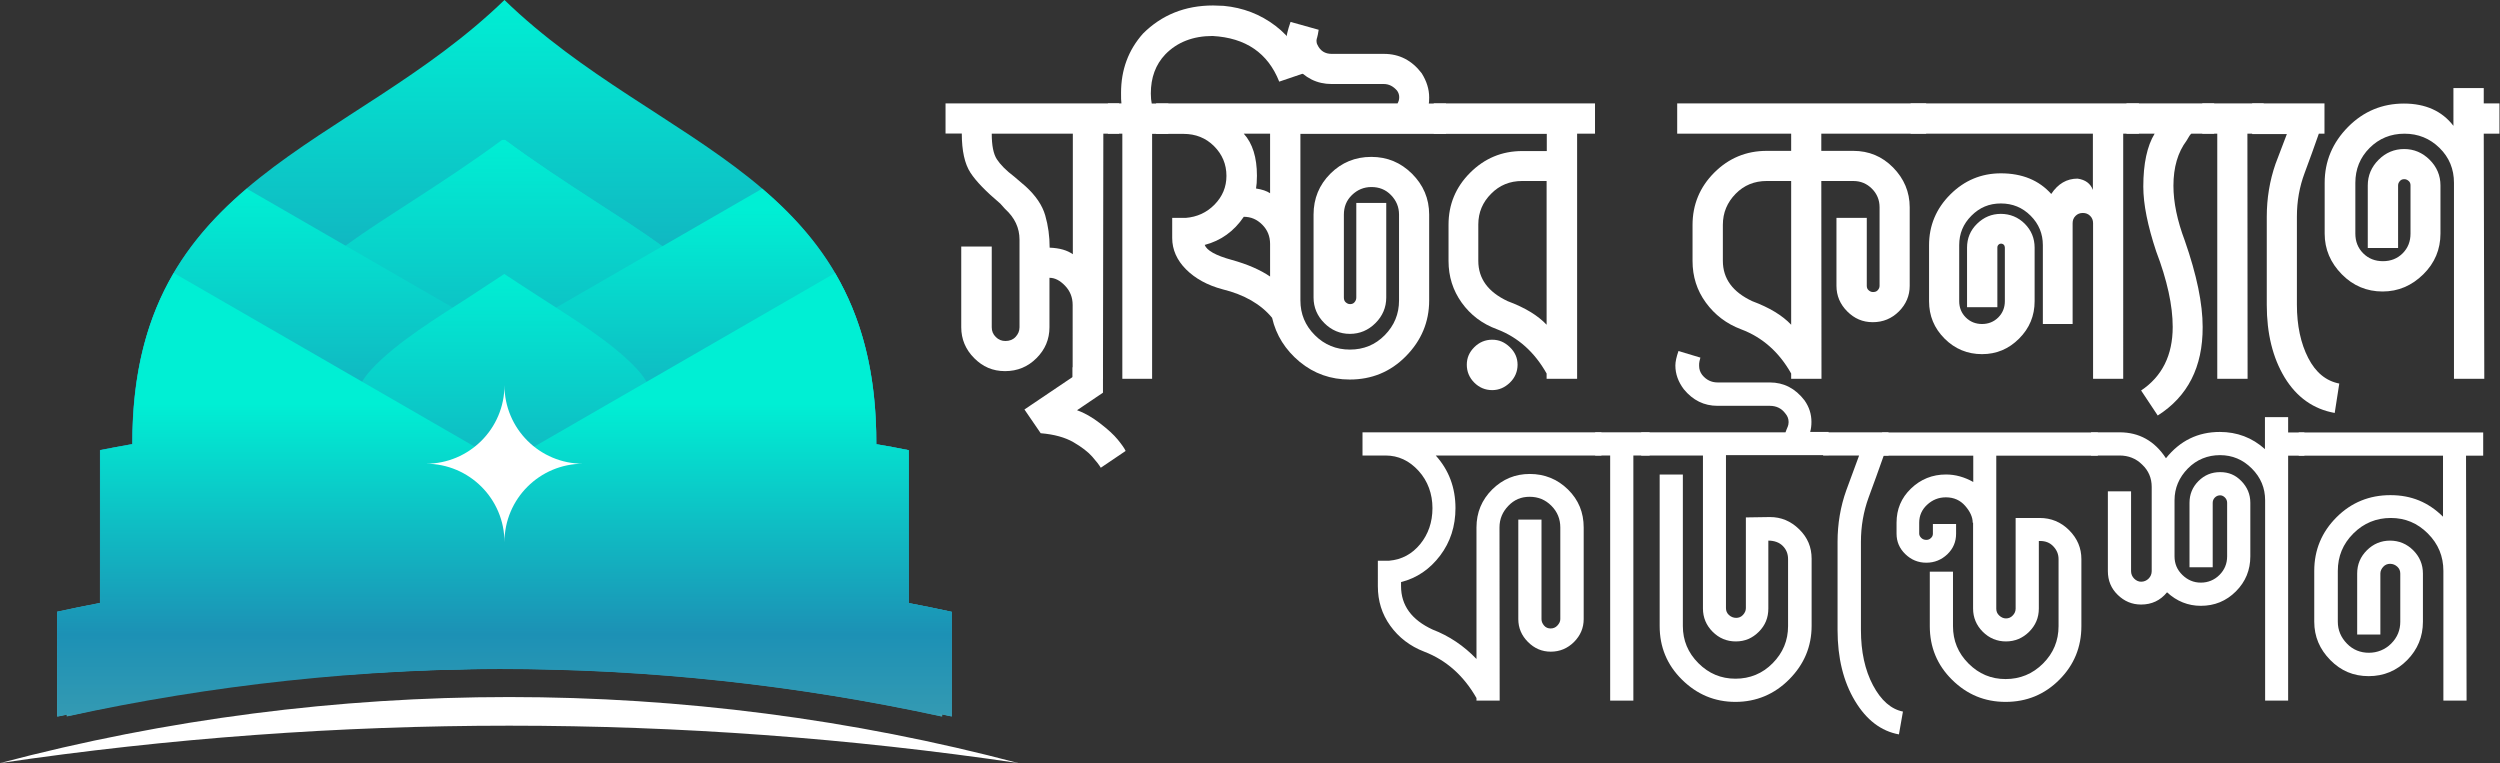 <svg xmlns="http://www.w3.org/2000/svg" xmlns:xlink="http://www.w3.org/1999/xlink" id="Layer_2_00000172398583587898298970000018365102344298693303_" x="0px" y="0px" viewBox="0 0 1368.8 417.8" style="enable-background:new 0 0 1368.8 417.8;" xml:space="preserve"><rect x="0" y="0" width="1368.8" height="417.8" fill="#333333" stroke="none"/><style type="text/css">	.st0{clip-path:url(#SVGID_00000113327081295281626420000013593401702220407230_);}	.st1{fill:url(#SVGID_00000066501899576682771710000016722505864277457337_);}	.st2{clip-path:url(#SVGID_00000148641023278766767400000004178575576229722538_);}	.st3{fill:url(#SVGID_00000016056136372787104850000006067066455867729593_);}	.st4{clip-path:url(#SVGID_00000030478492784805387710000000809293874623796358_);}	.st5{fill:url(#SVGID_00000135678270955134095430000001387782572695994544_);}	.st6{fill-rule:evenodd;clip-rule:evenodd;fill:#FFFFFF;}	.st7{clip-path:url(#SVGID_00000155132587995026695550000002735542936623210632_);}	.st8{fill:url(#SVGID_00000129208045400723448630000013040030084252360601_);}	.st9{clip-path:url(#SVGID_00000172434355938953371550000006413618776501505672_);}	.st10{fill:url(#SVGID_00000023272675522397726080000015717121512576282042_);}	.st11{clip-path:url(#SVGID_00000029764921678142154660000002885430173691214239_);}	.st12{fill:url(#SVGID_00000048477265766814803830000007370708389925936023_);}	.st13{clip-path:url(#SVGID_00000031895383151750464320000013114010040145502100_);}	.st14{fill:url(#SVGID_00000136406818472772493520000008264349946452133256_);}	.st15{clip-path:url(#SVGID_00000128478096371803556240000005156324322642480559_);}	.st16{fill:url(#SVGID_00000168111420485525066010000011857152792742864545_);}	.st17{fill:#FFFFFF;}</style><g>	<g>		<defs>			<path id="SVGID_1_" d="M521.1,335c-7.8-1.7-15.6-3.3-23.5-4.8v-83.7c-5.9-1.2-11.8-2.3-17.8-3.3C480.4,96,361.1,82.3,276.2,0     C191.2,82.3,72,96,72.4,243.1c-5.9,1.1-11.8,2.2-17.7,3.3v83.7c-7.8,1.5-15.6,3.1-23.5,4.8v57.3c80.7-17.6,162.8-26.2,244.9-26.1     c82.1-0.2,164.2,8.5,244.9,26.1L521.1,335L521.1,335z"></path>		</defs>		<clipPath id="SVGID_00000163777836370587052130000005540133450701235348_">			<use xlink:href="#SVGID_1_" style="overflow:visible;"></use>		</clipPath>		<g style="clip-path:url(#SVGID_00000163777836370587052130000005540133450701235348_);">							<linearGradient id="SVGID_00000182495526553387784330000017385131277894638495_" gradientUnits="userSpaceOnUse" x1="276.195" y1="-23.06" x2="276.195" y2="420" gradientTransform="matrix(1 0 0 -1 0 420)">				<stop offset="0" style="stop-color:#5BA8AF"></stop>				<stop offset="0.48" style="stop-color:#1C91B5"></stop>				<stop offset="1" style="stop-color:#00EFD4"></stop>			</linearGradient>			<rect x="31.3" style="fill:url(#SVGID_00000182495526553387784330000017385131277894638495_);" width="489.9" height="392.3"></rect>		</g>	</g>	<g>		<defs>			<path id="SVGID_00000107580642365752977470000000348020016697277361_" d="M131.4,375.1c96.1-12.5,193.5-12.1,289.7,0     c0-37.1,0-111.6,0-132.3c0.1-31.7-6.2-58-28-81.7c-17.8-19.3-43.1-35.2-65.1-49.4c-17.8-11.5-35.2-22.9-51.9-35.3     c-16.7,12.4-34.1,23.8-51.9,35.3c-21.9,14.2-47.2,30.1-65,49.3c-22,23.9-28.2,50.4-27.9,82.4C131.4,264.2,131.4,338,131.4,375.1"></path>		</defs>		<clipPath id="SVGID_00000036226973918453968930000012586205471487254696_">			<use xlink:href="#SVGID_00000107580642365752977470000000348020016697277361_" style="overflow:visible;"></use>		</clipPath>		<g style="clip-path:url(#SVGID_00000036226973918453968930000012586205471487254696_);">							<linearGradient id="SVGID_00000065764971459379534270000013185043167857859724_" gradientUnits="userSpaceOnUse" x1="276.125" y1="22.55" x2="276.125" y2="343.68" gradientTransform="matrix(1 0 0 -1 0 420)">				<stop offset="0" style="stop-color:#5BA8AF"></stop>				<stop offset="0.48" style="stop-color:#1C91B5"></stop>				<stop offset="1" style="stop-color:#00EFD4"></stop>			</linearGradient>							<rect x="131" y="76.6" style="fill:url(#SVGID_00000065764971459379534270000013185043167857859724_);" width="290.2" height="298.6"></rect>		</g>	</g>	<g>		<defs>			<path id="SVGID_00000170259067303571228810000007888567993120969918_" d="M276.2,366.2h5.8l2.4,0h2.2l2.4,0l1.5,0l3,0l1.1,0     l3.1,0h1l0.4,0l3.9,0.1h0.3l0.9,0l3.3,0.1l1,0l3.7,0.1h0.2l4,0.1l0.7,0c4.4,0.1,8.8,0.3,13.1,0.5l0.7,0l3.6,0.2l0.8,0l4,0.2v0     l4.2,0.2l0.5,0c25.6,1.5,51.2,3.8,76.7,7c0-37.1,0-111.6,0-132.3c0.1-31.7-6.2-58-28-81.7c-17.8-19.3-43.1-35.2-65.1-49.4     c-17.8-11.5-35.2-22.9-51.9-35.3c-16.7,12.4-34.1,23.8-51.9,35.3c-21.9,14.2-47.2,30.1-65,49.3c-22,23.9-28.2,50.4-27.9,82.4     c0.1,20.5,0.1,94.2,0.1,131.5C179.5,369.1,227.9,366.1,276.2,366.2"></path>		</defs>		<clipPath id="SVGID_00000041296254145718424690000002415065089563657387_">			<use xlink:href="#SVGID_00000170259067303571228810000007888567993120969918_" style="overflow:visible;"></use>		</clipPath>		<g style="clip-path:url(#SVGID_00000041296254145718424690000002415065089563657387_);">							<linearGradient id="SVGID_00000047060002788089968010000007209762228793374648_" gradientUnits="userSpaceOnUse" x1="276.125" y1="-44.01" x2="276.125" y2="343.67" gradientTransform="matrix(1 0 0 -1 0 420)">				<stop offset="0" style="stop-color:#5BA8AF"></stop>				<stop offset="0.48" style="stop-color:#1C91B5"></stop>				<stop offset="1" style="stop-color:#00EFD4"></stop>			</linearGradient>							<rect x="131" y="76.6" style="fill:url(#SVGID_00000047060002788089968010000007209762228793374648_);" width="290.2" height="298.6"></rect>		</g>	</g>	<path class="st6" d="M0,417.8c184.9-27.3,372.7-27.3,557.6,0C375.3,369.6,182.3,369.6,0,417.8"></path>	<g>		<defs>			<path id="SVGID_00000165930409078499890690000009276597725353169574_" d="M521.1,335c-7.8-1.7-15.6-3.3-23.5-4.8v-83.7     c-5.9-1.2-11.8-2.3-17.8-3.3c0.3-69-26-108.7-62.5-139.9L60,309.5v20.6c-7.9,1.5-15.6,3.1-23.5,4.8v57.3     c159.5-36.5,324.9-35.2,484.6,0V335L521.1,335z"></path>		</defs>		<clipPath id="SVGID_00000149367985850880186940000005684940797911146625_">			<use xlink:href="#SVGID_00000165930409078499890690000009276597725353169574_" style="overflow:visible;"></use>		</clipPath>		<g style="clip-path:url(#SVGID_00000149367985850880186940000005684940797911146625_);">			<g>									<linearGradient id="SVGID_00000117671229533312423460000012789870363138242983_" gradientUnits="userSpaceOnUse" x1="278.81" y1="-33.3" x2="278.81" y2="305.5" gradientTransform="matrix(1 0 0 -1 0 420)">					<stop offset="0" style="stop-color:#5BA8AF"></stop>					<stop offset="0.48" style="stop-color:#1C91B5"></stop>					<stop offset="1" style="stop-color:#00EFD4"></stop>				</linearGradient>									<rect x="36.5" y="103.2" style="fill:url(#SVGID_00000117671229533312423460000012789870363138242983_);" width="484.6" height="289.1"></rect>			</g>		</g>	</g>	<g>		<defs>			<path id="SVGID_00000090289011815908642800000017733914641661184404_" d="M31.3,335c7.8-1.7,15.6-3.3,23.5-4.8v-83.7     c5.9-1.2,11.8-2.3,17.7-3.3c-0.2-69,25.9-108.7,62.6-139.9l357.4,206.3v20.6c7.9,1.5,15.6,3.1,23.4,4.8v57.3     c-159.7-34.8-325-34.8-484.6,0L31.3,335L31.3,335z"></path>		</defs>		<clipPath id="SVGID_00000140698117333985028720000001165092227807724191_">			<use xlink:href="#SVGID_00000090289011815908642800000017733914641661184404_" style="overflow:visible;"></use>		</clipPath>		<g style="clip-path:url(#SVGID_00000140698117333985028720000001165092227807724191_);">			<g>									<linearGradient id="SVGID_00000139256948964121860070000016569859890618748820_" gradientUnits="userSpaceOnUse" x1="273.58" y1="-33.3" x2="273.58" y2="315.74" gradientTransform="matrix(1 0 0 -1 0 420)">					<stop offset="0" style="stop-color:#5BA8AF"></stop>					<stop offset="0.48" style="stop-color:#1C91B5"></stop>					<stop offset="1" style="stop-color:#00EFD4"></stop>				</linearGradient>									<rect x="31.3" y="103.2" style="fill:url(#SVGID_00000139256948964121860070000016569859890618748820_);" width="484.6" height="289.1"></rect>			</g>		</g>	</g>	<g>		<defs>			<path id="SVGID_00000129927128415424019030000018393939934585561733_" d="M360.8,369.2c0-32.9,0-107.2,0-126.5     c0-15.7-1.1-28.8-12-40.6c-13.7-14.8-36.6-28.6-53.5-39.6c-6.4-4.1-12.8-8.3-19.2-12.5c-6.4,4.2-12.8,8.4-19.2,12.6     c-16.9,10.9-39.8,24.8-53.5,39.6c-11.1,12-12.1,25.4-12.1,41.2c0.1,19.2,0.2,93.1,0.2,126C248,364.9,304.5,365.1,360.8,369.2"></path>		</defs>		<clipPath id="SVGID_00000059996830382676397330000016001906816674087080_">			<use xlink:href="#SVGID_00000129927128415424019030000018393939934585561733_" style="overflow:visible;"></use>		</clipPath>		<g style="clip-path:url(#SVGID_00000059996830382676397330000016001906816674087080_);">							<linearGradient id="SVGID_00000176753477447562526400000002459358082144675502_" gradientUnits="userSpaceOnUse" x1="276.15" y1="-75.19" x2="276.15" y2="270.14" gradientTransform="matrix(1 0 0 -1 0 420)">				<stop offset="0" style="stop-color:#5BA8AF"></stop>				<stop offset="0.48" style="stop-color:#1C91B5"></stop>				<stop offset="1" style="stop-color:#00EFD4"></stop>			</linearGradient>							<rect x="191.4" y="149.9" style="fill:url(#SVGID_00000176753477447562526400000002459358082144675502_);" width="169.5" height="219.3"></rect>		</g>	</g>	<g>		<defs>			<path id="SVGID_00000158004962548383039740000017408095611622910858_" d="M31.3,335c7.8-1.7,15.6-3.3,23.5-4.8v-83.7     c5.9-1.2,11.8-2.3,17.7-3.3c-0.1-39.6,8.4-69.5,22.7-93.7l420.8,242.9c-159.7-34.8-325-34.8-484.6,0L31.3,335L31.3,335z"></path>		</defs>		<clipPath id="SVGID_00000047781837812429132190000006473239646936261508_">			<use xlink:href="#SVGID_00000158004962548383039740000017408095611622910858_" style="overflow:visible;"></use>		</clipPath>		<g style="clip-path:url(#SVGID_00000047781837812429132190000006473239646936261508_);">			<g>									<linearGradient id="SVGID_00000160172176703948213650000000436345824688814747_" gradientUnits="userSpaceOnUse" x1="273.58" y1="-44.01" x2="273.58" y2="198.91" gradientTransform="matrix(1 0 0 -1 0 420)">					<stop offset="0" style="stop-color:#5BA8AF"></stop>					<stop offset="0.48" style="stop-color:#1C91B5"></stop>					<stop offset="1" style="stop-color:#00EFD4"></stop>				</linearGradient>									<rect x="31.3" y="149.4" style="fill:url(#SVGID_00000160172176703948213650000000436345824688814747_);" width="484.6" height="242.9"></rect>			</g>		</g>	</g>	<g>		<defs>			<path id="SVGID_00000165224577922829912750000017495829349910098333_" d="M521.1,335c-7.8-1.7-15.6-3.3-23.5-4.8v-83.7     c-5.9-1.2-11.8-2.3-17.8-3.3c0.1-39.6-8.4-69.5-22.6-93.7L36.5,392.3c159.7-34.8,324.9-34.8,484.6,0V335L521.1,335z"></path>		</defs>		<clipPath id="SVGID_00000127736797461506139240000012768622816921276328_">			<use xlink:href="#SVGID_00000165224577922829912750000017495829349910098333_" style="overflow:visible;"></use>		</clipPath>		<g style="clip-path:url(#SVGID_00000127736797461506139240000012768622816921276328_);">			<g>									<linearGradient id="SVGID_00000112604166971581028160000001136747561131634330_" gradientUnits="userSpaceOnUse" x1="278.81" y1="-44.01" x2="278.81" y2="198.91" gradientTransform="matrix(1 0 0 -1 0 420)">					<stop offset="0" style="stop-color:#5BA8AF"></stop>					<stop offset="0.48" style="stop-color:#1C91B5"></stop>					<stop offset="1" style="stop-color:#00EFD4"></stop>				</linearGradient>									<rect x="36.5" y="149.4" style="fill:url(#SVGID_00000112604166971581028160000001136747561131634330_);" width="484.6" height="242.9"></rect>			</g>		</g>	</g>	<g>		<path class="st6" d="M276.2,296.9c0-23.8,19.3-43,43-43c-23.7,0-43-19.2-43-43c0,23.8-19.3,43-43,43    C256.9,253.9,276.2,273.1,276.2,296.9"></path>	</g></g><g>	<g>		<path class="st17" d="M603.9,207.4h-16.6V167c0-4.2-1.4-7.7-4.2-10.6s-5.6-4.3-8.5-4.3v27.1c0,6.6-2.4,12.2-7.1,16.9    c-4.7,4.7-10.4,7.1-17.2,7.1s-12.2-2.4-16.9-7.1s-7.1-10.4-7.1-16.9v-44.2H543v44.2c0,2.1,0.7,3.8,2.2,5.3s3.2,2.2,5.3,2.2    c2.2,0,4.1-0.7,5.5-2.2s2.2-3.2,2.2-5.3v-48c0-6.4-2.6-12-7.9-16.8l-2.6-2.9c-7.8-6.6-13.3-12.2-16.4-17s-4.7-11.9-4.7-21.4h-8.9    V56.6h95v16.6h-8.6L603.9,207.4L603.9,207.4z M587.4,139.2v-66H543c0,6.4,0.9,11.1,2.8,14s5,6.1,9.5,9.5l6.2,5.3    c5.6,5.1,9.2,10.4,10.8,16s2.4,11.4,2.4,17.6C580.1,135.8,584.3,137,587.4,139.2L587.4,139.2z"></path>		<path class="st17" d="M602.7,256.1c-0.8-1.4-2.4-3.5-4.7-6.1s-5.8-5.3-10.3-7.9s-10.5-4.3-17.9-4.9l-8.9-13l26.4-17.8v-5.3h16.6    V215l-14.2,9.6c4,1.4,8.2,3.8,12.5,7.1s7.6,6.3,9.8,9c2.2,2.7,3.7,4.8,4.3,6.2L602.7,256.1L602.7,256.1z"></path>		<path class="st17" d="M630.8,207.4h-16.3V73.2h-7.9V56.6h7.4c-0.2-1.3-0.2-3.2-0.2-5.8c0-12.6,4-23.4,12-32.4    c10.2-10.2,23-15.4,38.4-15.4l5.8,0.2c10.6,1,20,4.6,28.3,10.9S712.5,29,716,39.4l-15.6,5.3c-6.2-15.7-18.4-24-36.5-25    c-10.7,0-19.4,3.4-25.9,10.1c-5.3,5.6-7.9,12.7-7.9,21.4c0,2.2,0.2,4.1,0.5,5.5h9.1v16.6h-8.9L630.8,207.4L630.8,207.4z"></path>		<path class="st17" d="M739,207.8c-10.4,0-19.5-3.2-27.4-9.7c-7.8-6.5-12.9-14.5-15.1-24.1c-6.2-7.5-15.3-12.7-27.1-15.6    c-8.3-2.2-15-5.9-20-10.9s-7.6-10.8-7.6-17.2v-11h7.4c6.2-0.5,11.5-2.9,15.8-7.3s6.5-9.6,6.5-15.7c0-6.4-2.3-11.8-6.8-16.3    s-10.1-6.7-16.7-6.7H633V56.6h132.2c0.3-0.6,0.6-1.2,0.7-1.7s0.2-1,0.2-1.7c0-1.3-0.4-2.5-1.2-3.6c-2.1-2.4-4.5-3.6-7.2-3.6h-28.6    c-8,0-14.6-3.3-19.9-9.8c-3.4-4.2-5-8.8-5-13.9c0-2.2,0.8-5.7,2.4-10.3l15.4,4.3c-0.3,2.1-0.6,3.4-0.8,4.1    c-0.2,0.6-0.4,1.3-0.4,1.9c0,1,0.2,1.7,0.5,2.2c1.6,3.4,4.2,5,7.9,5h28.6c8.3,0,15.2,3.5,20.6,10.6c2.7,4.3,4.1,8.7,4.1,13.2    c0,1.9-0.1,3-0.2,3.4h9.4v16.6h-79.7v91.2c0,7.4,2.6,13.7,7.9,19c5.3,5.3,11.7,7.9,19.2,7.9s13.9-2.6,19.1-7.9s7.8-11.6,7.8-19    v-47c0-4.2-1.5-7.7-4.4-10.7s-6.5-4.4-10.7-4.4s-7.7,1.5-10.7,4.4s-4.4,6.5-4.4,10.7v45.4c0,1.1,0.3,2,1,2.6s1.4,1,2.4,1    s1.8-0.3,2.4-1s1-1.5,1-2.6v-51.8H759v51.8c0,5.4-2,10.1-5.9,14s-8.6,5.9-14,5.9s-10.1-2-14-5.9s-5.9-8.6-5.9-14v-45.4    c0-8.8,3.1-16.3,9.2-22.4s13.6-9.2,22.4-9.2s16.1,3.1,22.3,9.2c6.2,6.2,9.4,13.6,9.4,22.4v47c0,11.8-4.3,22-12.8,30.6    S750.9,207.8,739,207.8L739,207.8z M695.4,151.4v-17.8c0-4.2-1.4-7.7-4.3-10.6s-6.2-4.3-10.1-4.3c-5.4,8-12.6,13.1-21.4,15.4    c1.1,3,6,5.8,14.8,8.2C683.1,144.7,690.1,147.8,695.4,151.4z M695.4,105.8V73.2H681c4.8,5.3,7.2,13,7.2,23c0,3-0.2,5.4-0.5,7    C691,103.7,693.6,104.6,695.4,105.8z"></path>		<path class="st17" d="M863.4,207.4h-16.6v-2.9c-6.6-11.7-15.6-19.8-27.1-24.2c-8.2-3-14.6-7.9-19.4-14.6s-7.2-14.3-7.2-22.8v-19.9    c0-11,3.9-20.5,11.8-28.4s17.4-11.9,28.6-11.9h13.4v-9.4h-61.9V56.6h88.3v16.6h-9.8V207.4L863.4,207.4z M817,213.6    c-3.8,0-7.1-1.4-9.8-4.1c-2.7-2.7-4.1-6-4.1-9.8s1.4-6.9,4.1-9.6c2.7-2.7,6-4.1,9.8-4.1s6.9,1.4,9.7,4.1s4.2,5.9,4.2,9.6    s-1.4,7.1-4.2,9.8S820.7,213.6,817,213.6z M846.8,177.8V99.1h-13.4c-6.7,0-12.4,2.3-17,7c-4.6,4.6-7,10.2-7,16.8v19.9    c0,9.8,5.4,17.1,16.1,22.1C834.9,168.4,842,172.7,846.8,177.8z"></path>		<path class="st17" d="M997.3,207.4h-16.6v-2.9c-6.6-11.7-15.7-19.8-27.4-24.2c-8-3-14.4-7.9-19.3-14.6s-7.3-14.3-7.3-22.8v-19.7    c0-11.2,4-20.8,11.9-28.7s17.5-11.9,28.7-11.9h13.4v-9.4h-62.4V56.6h136.3v16.6h-57.4v9.4h17.5c8.5,0,15.8,3,21.8,9.1    s9.1,13.4,9.1,21.8v43c0,5.4-2,10.1-5.9,14s-8.7,5.9-14.3,5.9s-10.1-2-14-5.9s-5.9-8.6-5.9-14v-37.2h16.6v37.2c0,1,0.3,1.8,1,2.4    s1.4,1,2.4,1c1.1,0,2-0.3,2.6-1s1-1.4,1-2.4v-43c0-4-1.4-7.4-4.2-10.2c-2.8-2.8-6.2-4.2-10.2-4.2h-17.5L997.3,207.4L997.3,207.4z     M980.7,177.8V99.1h-13.4c-6.7,0-12.4,2.3-17,7s-7,10.3-7,17v19.7c0,9.8,5.4,17.1,16.1,22.1C968.8,168.4,975.9,172.7,980.7,177.8z    "></path>		<path class="st17" d="M1162.6,207.4h-16.6v-85.2c0-1.6-0.5-2.9-1.6-4s-2.4-1.6-4-1.6s-2.9,0.5-4,1.6s-1.6,2.4-1.6,4v55.2h-16.3    v-43.2c0-6.2-2.2-11.6-6.7-16.1s-9.9-6.7-16.3-6.7s-11.6,2.2-16.1,6.7s-6.7,9.8-6.7,16.1v30.7c0,3.5,1.2,6.5,3.6,8.9    s5.4,3.6,8.9,3.6s6.5-1.2,8.9-3.6c2.4-2.4,3.6-5.4,3.6-8.9v-29.3c0-0.6-0.2-1.2-0.6-1.6s-0.9-0.6-1.6-0.6c-0.5,0-0.9,0.2-1.3,0.6    s-0.6,0.9-0.6,1.6v32.6h-16.6v-32.6c0-5.1,1.8-9.5,5.5-13.1c3.7-3.6,8-5.4,13-5.4s9.5,1.8,13.1,5.4s5.4,8,5.4,13.1v29.3    c0,8-2.8,14.8-8.5,20.5c-5.7,5.7-12.4,8.5-20.3,8.5s-14.8-2.8-20.5-8.5c-5.7-5.7-8.5-12.5-8.5-20.5v-30.7c0-10.7,3.9-20,11.6-27.7    s17-11.6,27.7-11.6c11.7,0,20.9,3.8,27.6,11.3c3.7-5.6,8.5-8.4,14.4-8.4c4.3,0.6,7.1,2.7,8.4,6.2V73.2h-99.8V56.6h125v16.6h-8.6    V207.4z"></path>		<path class="st17" d="M1181.4,227.5l-9.1-13.7c11.5-7.7,17.3-19.3,17.3-34.8c0-11.7-3-25.5-9.1-41.5c-4.6-13.9-7-25.7-7-35.3    c0-12.6,2.1-22.3,6.2-29h-15.4V56.6h48v16.6h-12.5c-0.5,0.3-1.4,1.6-2.6,3.8c-4.8,6.4-7.2,14.6-7.2,24.7c0,9.1,2.1,19.1,6.2,30    c6.6,18.9,9.8,34.6,9.8,47.3C1206.1,201,1197.8,217.1,1181.4,227.5L1181.4,227.5z"></path>		<path class="st17" d="M1230.6,207.4H1214V73.2h-8.2V56.6h33.6v16.6h-8.9L1230.6,207.4L1230.6,207.4z"></path>		<path class="st17" d="M1278.3,226.1c-11.7-2.1-20.8-8.6-27.4-19.4c-6.6-10.9-9.8-24.2-9.8-39.8v-48.2c0-10.1,1.6-19.8,4.8-29    l6.2-16.3h-19V56.6h39.6v16.6h-3.1c-2.4,6.9-5,14.1-7.8,21.6s-4.2,15.4-4.2,23.8v48.2c0,11.5,2.1,21.2,6.2,29.2s9.8,12.6,17,14    L1278.3,226.1L1278.3,226.1z"></path>		<path class="st17" d="M1360.2,207.4h-16.6V100.1c0-7.5-2.6-13.9-7.9-19.1c-5.3-5.2-11.7-7.8-19.2-7.8s-13.9,2.6-19.1,7.8    s-7.8,11.6-7.8,19.1v27.8c0,4.3,1.4,7.9,4.3,10.8s6.5,4.3,10.8,4.3s7.9-1.4,10.8-4.3s4.3-6.5,4.3-10.8v-26.4c0-1-0.3-1.8-1-2.4    s-1.4-1-2.4-1s-1.8,0.3-2.4,1s-1,1.4-1,2.4v34.3h-16.6v-34.3c0-5.4,2-10.1,5.9-14s8.6-5.9,14-5.9s10.1,2,14,5.9s5.9,8.6,5.9,14    v26.4c0,8.6-3.1,16.1-9.4,22.3s-13.7,9.4-22.3,9.4s-16.1-3.1-22.3-9.4s-9.4-13.7-9.4-22.3v-27.8c0-11.8,4.3-22,12.8-30.6    s18.8-12.8,30.6-12.8s20.9,4.1,27.1,12.2V48.2h16.6v8.4h8.6v16.6h-8.6L1360.2,207.4L1360.2,207.4z"></path>	</g>	<g>		<path class="st17" d="M821.1,383.6h-12.7v-1.4c-7-12.3-16.6-20.8-28.6-25.4c-7.8-3-14-7.8-18.6-14.2s-6.8-13.6-6.8-21.6V307h6.2    c6.9-0.6,12.6-3.7,17-9.1s6.7-12,6.7-19.7s-2.5-14.8-7.6-20.4s-11.1-8.4-18.1-8.4H746v-12.7h130.8v12.7h-90.7    c7.2,8,10.8,17.6,10.8,28.8c0,9.9-2.8,18.6-8.4,26c-5.6,7.4-12.7,12.3-21.4,14.5v2.2c0,10.6,5.8,18.5,17.3,23.8    c9.1,3.5,17.1,8.9,24,16.1v-72c0-8.2,2.9-15.1,8.6-20.8c5.8-5.7,12.6-8.5,20.6-8.5s15.1,2.8,20.9,8.5s8.6,12.6,8.6,20.8v50.2    c0,4.8-1.8,9-5.3,12.5c-3.5,3.5-7.8,5.3-12.7,5.3s-9-1.8-12.5-5.3c-3.5-3.5-5.3-7.7-5.3-12.5v-54.5h12.7v54.5    c0,1.3,0.5,2.4,1.4,3.5s2.2,1.6,3.6,1.6s2.7-0.5,3.7-1.6s1.6-2.2,1.6-3.5v-50.2c0-4.6-1.6-8.6-4.9-11.9c-3.3-3.3-7.2-4.9-11.9-4.9    s-8.4,1.6-11.6,4.9s-4.9,7.2-4.9,11.9L821.1,383.6L821.1,383.6z"></path>		<path class="st17" d="M894.3,383.6h-12.7V249.4h-8.2v-12.7h29.8v12.7h-8.9L894.3,383.6L894.3,383.6z"></path>		<path class="st17" d="M950.2,384.3c-11.4,0-21.1-4.1-29.3-12.2s-12.2-17.9-12.2-29.3v-83h12.7v83c0,7.8,2.8,14.6,8.5,20.3    s12.4,8.5,20.3,8.5s14.8-2.8,20.4-8.5c5.6-5.7,8.4-12.4,8.4-20.3v-36.7c0-2.9-1-5.3-2.9-7.2s-4.6-2.9-7.9-2.9v37.2    c0,5-1.7,9.2-5.2,12.7s-7.6,5.3-12.6,5.3s-9.2-1.8-12.7-5.3c-3.5-3.5-5.3-7.8-5.3-12.7v-83.8h-33.8v-12.7h79    c0.2-0.5,0.4-1,0.6-1.6s0.5-1.1,0.7-1.7s0.4-1.3,0.4-2.3c0-1.8-0.6-3.3-1.7-4.6c-2.1-2.9-5-4.3-8.6-4.3h-28.6    c-7.4,0-13.5-3-18.5-9.1c-3-4-4.6-8.3-4.6-13c0-2.1,0.6-4.7,1.7-7.9l12,3.6c-0.2,0.6-0.3,1.3-0.5,2c-0.2,0.7-0.2,1.6-0.2,2.5    c0,1.9,0.6,3.6,1.7,5c2.2,2.7,5,4.1,8.4,4.1h28.6c7.7,0,14,3.3,19,9.8c2.6,3.7,3.8,7.6,3.8,11.8c0,1.9-0.2,3.8-0.7,5.5h10.1v12.7    h-56.2v83.8c0,1.4,0.5,2.7,1.6,3.7s2.4,1.6,4,1.6c1.4,0,2.7-0.5,3.7-1.6s1.6-2.3,1.6-3.7v-49.7l13.2-0.2c6.1,0,11.4,2.2,16,6.7    s6.8,9.8,6.8,16.1v36.7c0,11.4-4.1,21.1-12.2,29.3S961.6,384.3,950.2,384.3L950.2,384.3z"></path>		<path class="st17" d="M1039.7,402.1c-9.8-1.8-17.8-7.9-24.1-18.4c-6.3-10.5-9.5-23.4-9.5-38.8v-48.2c0-9.9,1.6-19.4,4.8-28.3l7-19    h-19.7v-12.7h35.8v12.7h-2.6c-2.7,7.7-5.5,15.4-8.3,23c-2.8,7.7-4.2,15.8-4.2,24.2V345c0,11.8,2.2,21.9,6.6,30.2    c4.4,8.3,9.9,13.1,16.4,14.4L1039.7,402.1L1039.7,402.1z"></path>		<path class="st17" d="M1098.1,384.3c-11.4,0-21.1-4-29.3-12.1s-12.2-17.9-12.2-29.4V313h12.7v29.8c0,8,2.8,14.8,8.5,20.5    s12.4,8.5,20.3,8.5s14.8-2.8,20.5-8.5s8.5-12.5,8.5-20.5v-36.7c0-2.7-1-5-2.9-7s-4.3-2.9-7.2-2.9h-0.7v37c0,5-1.8,9.2-5.3,12.7    s-7.8,5.3-12.7,5.3s-9.2-1.8-12.7-5.3s-5.3-7.8-5.3-12.7v-47h-0.2c0-3-1.4-6.1-4.1-9.2s-6.2-4.7-10.6-4.7c-4,0-7.4,1.4-10.3,4.1    s-4.3,6-4.3,9.8v6c0,0.8,0.4,1.6,1.1,2.3s1.6,1.1,2.8,1.1c1,0,1.8-0.3,2.5-1c0.7-0.6,1.1-1.4,1.1-2.4v-5.3h12.7v5.3    c0,4.5-1.6,8.2-4.8,11.3c-3.2,3-7,4.6-11.5,4.6s-8.3-1.6-11.5-4.7c-3.2-3.1-4.8-6.8-4.8-11.2v-6c0-7.4,2.6-13.6,7.9-18.7    s11.7-7.7,19.2-7.7c5.1,0,10.1,1.4,14.9,4.1v-14.4h-49.9v-12.7h118.1v12.7H1093v83.8c0,1.4,0.5,2.7,1.6,3.7s2.3,1.6,3.7,1.6    s2.7-0.5,3.7-1.6c1-1,1.6-2.3,1.6-3.7v-49.7h13.2c6.2,0,11.6,2.2,16.1,6.7s6.7,9.8,6.7,15.8v36.7c0,11.5-4,21.3-12.1,29.4    S1109.6,384.3,1098.1,384.3L1098.1,384.3z"></path>		<path class="st17" d="M1252.9,383.6h-12.7V273.9c0-6.7-2.4-12.5-7.3-17.4s-10.7-7.3-17.4-7.3s-12.8,2.4-17.6,7.3    s-7.3,10.7-7.3,17.4v30.7c0,4,1.4,7.4,4.3,10.2c2.9,2.8,6.2,4.2,10.1,4.2s7.4-1.4,10.2-4.2c2.8-2.8,4.2-6.2,4.2-10.2v-29.3    c0-1.1-0.4-2.1-1.2-2.9c-0.8-0.8-1.7-1.2-2.6-1.2c-1.1,0-2.1,0.4-2.9,1.2c-0.8,0.8-1.2,1.8-1.2,2.9v35.3h-12.7v-35.3    c0-4.6,1.6-8.6,4.9-11.9s7.2-4.9,11.9-4.9s8.4,1.6,11.6,4.9s4.9,7.2,4.9,11.9v29.3c0,7.5-2.6,13.9-7.9,19.2s-11.7,7.9-19.2,7.9    c-7,0-13.2-2.5-18.5-7.4c-3.7,4.5-8.4,6.7-14.2,6.7c-5,0-9.2-1.8-12.8-5.3s-5.4-7.8-5.4-13v-43.7h12.7v43.7c0,1.6,0.6,3,1.7,4.1    s2.4,1.7,3.8,1.7c1.6,0,3-0.6,4.1-1.7s1.7-2.5,1.7-4.1v-46.1c0-4.8-1.7-8.9-5.2-12.2c-3.4-3.4-7.6-5-12.4-5h-15.6v-12.7h15.6    c10.7,0,19.2,4.7,25.4,14.2c7.7-9.6,17.5-14.4,29.5-14.4c9.4,0,17.7,3.1,24.7,9.4v-17.5h12.7v8.4h8.9v12.7h-8.9V383.6    L1252.9,383.6z"></path>		<path class="st17" d="M1350.5,383.6h-12.7v-71c0-8-2.8-14.8-8.5-20.5s-12.4-8.5-20.3-8.5s-14.8,2.8-20.5,8.5s-8.5,12.5-8.5,20.5    v27.8c0,4.6,1.7,8.6,5,12s7.4,5,12,5s8.9-1.7,12.2-5c3.4-3.4,5-7.4,5-12V314c0-1.4-0.5-2.7-1.6-3.7s-2.4-1.6-4-1.6    c-1.4,0-2.7,0.5-3.7,1.6s-1.6,2.3-1.6,3.7v33.4h-12.7V314c0-5,1.8-9.2,5.3-12.7s7.8-5.3,12.7-5.3s9.2,1.8,12.7,5.3    s5.3,7.8,5.3,12.7v26.4c0,8.2-2.9,15.2-8.6,21s-12.8,8.8-21.1,8.8s-15.2-2.9-21-8.8s-8.8-12.8-8.8-21v-27.8    c0-11.5,4.1-21.3,12.2-29.4s18-12.1,29.5-12.1s20.8,3.9,28.8,11.8v-33.4h-79v-12.7h101v12.7h-9.4L1350.5,383.6L1350.5,383.6z"></path>	</g></g></svg>